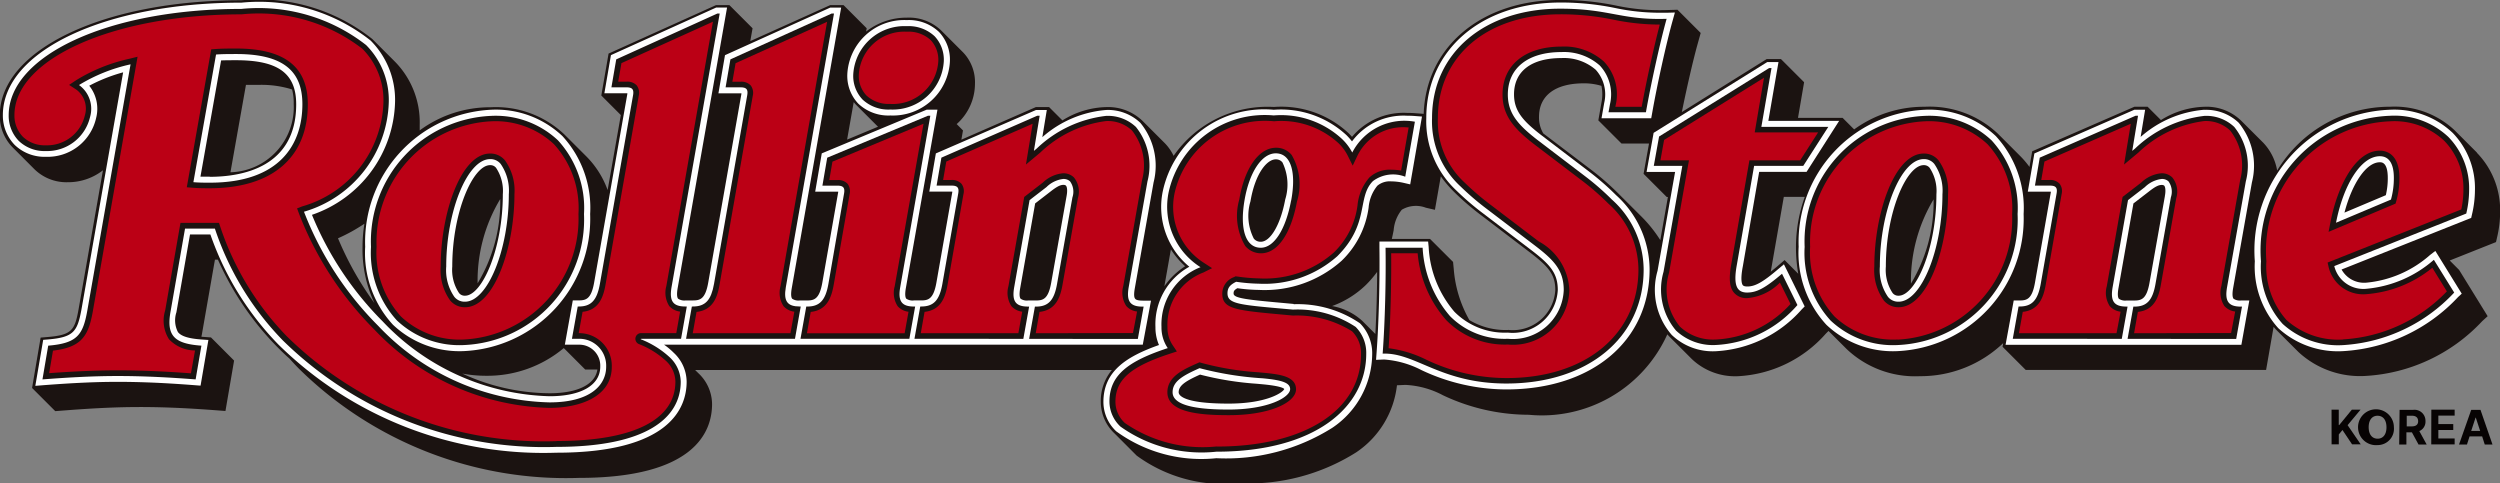<svg id="그룹_26" data-name="그룹 26" xmlns="http://www.w3.org/2000/svg" width="61.353" height="11.854" viewBox="0 0 61.353 11.854">
  <rect x="0" y="0" width="61.353" height="11.854" fill="#808080" stroke="none"/>
  <path id="패스_150" data-name="패스 150" d="M338.01,17.94a3.888,3.888,0,0,1,.556-2.069,3.89,3.89,0,0,1-.556,2.069m-2.767-.244-.334-.335-.2.172c-.049.042-.1.08-.14.116l.321-1.839h.515a3.653,3.653,0,0,0-.217,1.225,3.727,3.727,0,0,0,.056.661m-3.385-.824a3.322,3.322,0,0,0-.485-.6l-.546-.545a6.531,6.531,0,0,0-.673-.587l-1.168-.887a.762.762,0,0,1-.105-.405c0-.524.4-.824,1.1-.824a1.457,1.457,0,0,1,.432.062,1.013,1.013,0,0,1,0,.415l-.076.432.568.568h.676l-.134.744.568.568h.029Zm-3.737,2.205a1.735,1.735,0,0,1-.948-.242,3,3,0,0,1-.384-1.252l-.017-.176-.565-.564h-.938c.017-.073.031-.144.045-.212a.909.909,0,0,1,.2-.505.684.684,0,0,1,.591-.049l.222.051.144-.822a3,3,0,0,0,.343.4,6.6,6.6,0,0,0,.672.574l1.181.9c.453.348.614.539.614.917a1.043,1.043,0,0,1-1.156.978m-3.26.1-.323-.323a1.485,1.485,0,0,0-.739-.362,2.333,2.333,0,0,0,.836-.524,2.638,2.638,0,0,0,.269-.314c0,.508-.019,1.049-.043,1.524m-5.178-1.171.16-.906a1.984,1.984,0,0,0,.35.414,1.808,1.808,0,0,0-.51.492m-7.786-3.6.162-.92a.812.812,0,0,0,.068.076l.528.528Zm-7.3,6.225a5.189,5.189,0,0,1-2.144-.483,3.209,3.209,0,0,0,.6.054,2.92,2.92,0,0,0,1.891-.68l.525.526h.3c-.052.366-.486.583-1.173.583m-1.211-4.767a3.89,3.89,0,0,1-.556,2.069,3.888,3.888,0,0,1,.556-2.069m-3.982.964a4.159,4.159,0,0,0,.648-.358,3.579,3.579,0,0,0-.046.557,3.09,3.09,0,0,0,.292,1.39,7.755,7.755,0,0,1-.894-1.589m-2.639-1.623.38-2.142c.1,0,.205,0,.314,0a2.518,2.518,0,0,1,.818.112,1.33,1.33,0,0,1,.04.356,1.6,1.6,0,0,1-1.551,1.677m55.133-.48-.546-.546a2.149,2.149,0,0,0-1.583-.583,3.236,3.236,0,0,0-2.777,1.567,1.308,1.308,0,0,0-.344-.686l-.546-.545a1.218,1.218,0,0,0-.886-.335,2.114,2.114,0,0,0-1.076.327l-.327-.327h-.325l-2.491,1.086-.017.008-.066.383a2.231,2.231,0,0,0-.225-.265l-.545-.546a2.441,2.441,0,0,0-1.8-.666,2.918,2.918,0,0,0-1.733.556l-.284-.284h-1.094l.15-.874-.568-.568h-.351l-2.082,1.3c.122-.6.276-1.272.391-1.683l.072-.258-.57-.57-.263.008a5.141,5.141,0,0,1-1.246-.111,6.677,6.677,0,0,0-1.361-.137c-1.938,0-3.3,1.144-3.358,2.795l-.195-.015c-.071-.006-.142-.008-.211-.008a1.649,1.649,0,0,0-1.353.588c-.027-.031-.055-.061-.086-.092a2.423,2.423,0,0,0-1.832-.642,2.8,2.8,0,0,0-2.46,1.2,1.162,1.162,0,0,0-.222-.317l-.545-.545a1.219,1.219,0,0,0-.886-.335,2.115,2.115,0,0,0-1.076.327l-.327-.327h-.325l-1.828.8.04-.227-.155-.156a1.326,1.326,0,0,0,.449-.987,1.059,1.059,0,0,0-.287-.768l-.546-.546a1.14,1.14,0,0,0-.839-.311,1.607,1.607,0,0,0-1,.342l.015-.081-.568-.568h-.329l-1.96.883.056-.315-.568-.568h-.33l-2.636,1.189-.178,1.029.479.48-.324,1.841a2.243,2.243,0,0,0-.517-.821l-.546-.546a2.438,2.438,0,0,0-1.8-.666,2.913,2.913,0,0,0-1.749.568c0-.046,0-.091,0-.138a2.121,2.121,0,0,0-.618-1.559l-.546-.546a4.469,4.469,0,0,0-3.215-.95c-3.378,0-5.926,1.216-5.926,2.828a1.1,1.1,0,0,0,.312.779l.545.546a1.122,1.122,0,0,0,.815.312,1.384,1.384,0,0,0,.86-.294l-.6,3.419c-.092.51-.168.625-.763.674l-.167.014L291.9,20.5l.569.569.248-.019c.739-.057,1.3-.082,1.829-.082.736,0,1.4.044,1.9.082l.2.015.212-1.237-.567-.568-.213-.015-.02,0c0-.013,0-.026.006-.04l.324-1.854h.073a7.223,7.223,0,0,0,1.447,2.134c.1.1.2.2.308.293.083.093.16.175.237.253a9.342,9.342,0,0,0,6.869,2.676c2.842,0,3.266-1.135,3.266-1.812a1.048,1.048,0,0,0-.335-.756l-.081-.08H318.4a1.186,1.186,0,0,0-.272.787,1.061,1.061,0,0,0,.335.768l.545.546a3.612,3.612,0,0,0,2.506.678,4.953,4.953,0,0,0,2.882-.758,2.289,2.289,0,0,0,1-1.646l.206-.009a2.18,2.18,0,0,1,.921.253,4.941,4.941,0,0,0,2.108.48,3.375,3.375,0,0,0,3.4-1.974c.019.022.039.044.059.064l.546.546a1.543,1.543,0,0,0,1.122.418,3.079,3.079,0,0,0,2.163-1.045l.066-.066.445.444a2.438,2.438,0,0,0,1.8.666,2.932,2.932,0,0,0,2.042-.812l-.016.09.568.568h5.9L346.91,19c.022.025.043.053.067.076l.546.545a2.226,2.226,0,0,0,1.642.584,4.246,4.246,0,0,0,2.865-1.345l.133-.121-.7-1.135-.231-.232,1.136-.452.025-.11a2.7,2.7,0,0,0,.076-.617,2.018,2.018,0,0,0-.571-1.465" transform="translate(-291.113 -10.979)" fill="#1b1311"/>
  <path id="패스_151" data-name="패스 151" d="M317.308,15.811l-.378,2.129c-.071.4-.2.433-.374.433h-.189a.272.272,0,0,1-.187-.043c-.017-.021-.041-.08-.011-.256l.368-2.083.369-.285c.158-.124.245-.17.323-.17a.1.1,0,0,1,.061.016c.027.027.046.109.018.259m-21.028-.476c-.071,0-.148,0-.228,0l.507-2.853c.124-.005.249-.005.371-.005,1.032,0,1.472.324,1.472,1.082,0,1.548-1.33,1.779-2.122,1.779m23.1,3.039h-.2c-.1,0-.164-.015-.187-.044s-.041-.08-.011-.256l.461-2.6a1.656,1.656,0,0,0-.325-1.464,1.151,1.151,0,0,0-.837-.315,2.69,2.69,0,0,0-1.568.667l.11-.667h-.264L314.1,14.764l-.161.937h.564l0,.015-.39,2.222c-.071.4-.2.434-.375.434h-.177a.274.274,0,0,1-.187-.043c-.017-.021-.041-.08-.011-.256l.776-4.382h-.265L311.3,14.763l-.161.939h.564l0,.015-.39,2.222c-.071.4-.2.434-.375.434h-.178a.27.27,0,0,1-.186-.043c-.017-.021-.041-.081-.011-.256l1.213-6.889h-.267l-2.584,1.168-.161.936h.564l0,.015-.815,4.635c-.071.4-.2.433-.375.433h-.177a.274.274,0,0,1-.187-.043c-.017-.021-.041-.08-.011-.256l1.213-6.889h-.267l-2.583,1.168-.161.936h.564l0,.015-.816,4.634c-.071.4-.2.434-.375.434h-.148l-.195,1.087h.343a.515.515,0,0,1,.526.538c0,.456-.466.727-1.247.727a5.844,5.844,0,0,1-4.093-1.837,7.956,7.956,0,0,1-1.735-2.615,3.006,3.006,0,0,0,2.039-2.766,2.057,2.057,0,0,0-.6-1.511,4.408,4.408,0,0,0-3.167-.93c-3.34,0-5.858,1.187-5.858,2.761a1.036,1.036,0,0,0,.291.731,1.055,1.055,0,0,0,.767.291,1.22,1.22,0,0,0,1.232-.956.906.906,0,0,0-.17-.788,4,4,0,0,1,.832-.329L293.131,18.6c-.1.536-.189.677-.824.73l-.114.009L292,20.468l.188-.015c.741-.057,1.306-.083,1.833-.083.739,0,1.406.045,1.9.083l.134.01.192-1.121-.163-.011c-.32-.022-.505-.08-.584-.182a.629.629,0,0,1-.038-.485l.334-1.911h.5a7.3,7.3,0,0,0,1.668,2.7,9.27,9.27,0,0,0,6.82,2.656c2.782,0,3.2-1.093,3.2-1.744a.98.98,0,0,0-.315-.707,1.719,1.719,0,0,0-.239-.2h11.748Z" transform="translate(-291.133 -10.999)" fill="#fff"/>
  <path id="패스_152" data-name="패스 152" d="M358.764,16.586l-.378,2.129c-.071.4-.2.433-.375.433h-.189a.272.272,0,0,1-.187-.043c-.017-.02-.041-.08-.011-.256l.368-2.083.37-.285c.157-.124.244-.169.322-.169a.1.1,0,0,1,.061.015c.027.027.046.11.018.259m.973-2.12a2.69,2.69,0,0,0-1.567.667l.11-.667h-.264l-2.454,1.073-.161.937h.565l0,.015-.39,2.223c-.071.4-.2.433-.374.433h-.147l-.2,1.088h5.787l.195-1.088h-.2a.271.271,0,0,1-.187-.043c-.017-.02-.041-.08-.011-.256l.462-2.6a1.658,1.658,0,0,0-.326-1.464,1.152,1.152,0,0,0-.837-.315" transform="translate(-305.635 -11.773)" fill="#fff"/>
  <path id="패스_153" data-name="패스 153" d="M305.783,15.826a.176.176,0,0,1,.147.066,1.023,1.023,0,0,1,.166.649c0,1.34-.51,2.489-.928,2.489a.177.177,0,0,1-.147-.066,1.028,1.028,0,0,1-.166-.649c0-1.341.51-2.489.928-2.489M303.4,19.743a2.373,2.373,0,0,0,1.748.646,3.25,3.25,0,0,0,3.091-3.364,2.6,2.6,0,0,0-.681-1.913,2.374,2.374,0,0,0-1.748-.646,3.251,3.251,0,0,0-3.092,3.364,2.6,2.6,0,0,0,.682,1.913" transform="translate(-293.756 -11.773)" fill="#fff"/>
  <path id="패스_154" data-name="패스 154" d="M319.1,13.959a1.4,1.4,0,0,0,1.46-1.33.989.989,0,0,0-.268-.72,1.073,1.073,0,0,0-.79-.291,1.4,1.4,0,0,0-1.46,1.33.989.989,0,0,0,.268.719,1.071,1.071,0,0,0,.79.292" transform="translate(-297.248 -11.125)" fill="#fff"/>
  <path id="패스_155" data-name="패스 155" d="M329.254,21.678c-1.135,0-1.225-.213-1.225-.278,0-.165.169-.275.525-.434a7.607,7.607,0,0,0,1.395.225l.13.012c.459.043.529.1.541.117-.025.079-.418.358-1.366.358m.536-4.959c.114-.68.4-1.035.622-1.035a.2.2,0,0,1,.164.075,1.246,1.246,0,0,1,.068.909c-.113.611-.361,1.038-.6,1.038a.209.209,0,0,1-.172-.079,1.235,1.235,0,0,1-.083-.907m1.062,2.512-.207-.019c-.942-.085-1.267-.12-1.267-.236,0-.05.005-.081.093-.131a4.015,4.015,0,0,0,.529.042,2.834,2.834,0,0,0,2.031-.717,2.226,2.226,0,0,0,.66-1.3.971.971,0,0,1,.215-.54.478.478,0,0,1,.341-.107,1.446,1.446,0,0,1,.314.039l.151.035L334,14.633l-.162-.012c-.07-.006-.139-.008-.205-.008a1.571,1.571,0,0,0-1.35.63,1.725,1.725,0,0,0-.137-.154,2.364,2.364,0,0,0-1.784-.622,2.544,2.544,0,0,0-2.723,2,1.9,1.9,0,0,0,.652,1.852,1.613,1.613,0,0,0-.832,1.484,1.076,1.076,0,0,0,.087.437c-.825.292-1.364.657-1.364,1.4a.992.992,0,0,0,.316.719,3.544,3.544,0,0,0,2.456.659,4.892,4.892,0,0,0,2.842-.744,2.2,2.2,0,0,0,.982-1.8,1.044,1.044,0,0,0-.3-.767,2.71,2.71,0,0,0-1.627-.468" transform="translate(-299.103 -11.773)" fill="#fff"/>
  <path id="패스_156" data-name="패스 156" d="M340.077,15.211l-1.181-.9c-.44-.341-.663-.588-.663-.995,0-.567.424-.892,1.164-.892a1.192,1.192,0,0,1,.841.287.9.9,0,0,1,.208.815l-.066.375H341.6l.022-.122c.123-.7.349-1.723.505-2.279l.054-.194-.2.006c-.065,0-.126,0-.185,0a5.322,5.322,0,0,1-1.075-.115,6.575,6.575,0,0,0-1.348-.136c-1.939,0-3.293,1.164-3.293,2.832a2.322,2.322,0,0,0,.74,1.783,6.662,6.662,0,0,0,.666.569l1.181.9c.452.347.64.558.64.971a1.108,1.108,0,0,1-1.224,1.046,1.742,1.742,0,0,1-1.314-.513,2.648,2.648,0,0,1-.631-1.588l-.013-.134h-1.195l0,.15c.012.815-.016,1.856-.071,2.588l-.012.165.167-.007h.048a2.36,2.36,0,0,1,.9.259,4.881,4.881,0,0,0,2.081.474c2.1,0,3.517-1.185,3.517-2.95a2.474,2.474,0,0,0-.823-1.818,6.489,6.489,0,0,0-.666-.581" transform="translate(-301.077 -10.999)" fill="#fff"/>
  <path id="패스_157" data-name="패스 157" d="M346.673,18.034c-.373.318-.564.425-.755.425-.084,0-.1-.023-.11-.03-.022-.027-.067-.126,0-.47l.4-2.313h1.163l.8-1.252h-1.738l.249-1.442h-.277l-2.787,1.736-.173.959h.7l-.431,2.428a1.682,1.682,0,0,0,.349,1.573,1.457,1.457,0,0,0,1.073.4,3.017,3.017,0,0,0,2.115-1.025l.074-.075-.509-1.034Z" transform="translate(-303.036 -11.428)" fill="#fff"/>
  <path id="패스_158" data-name="패스 158" d="M350.731,19.03a.176.176,0,0,1-.147-.066,1.023,1.023,0,0,1-.166-.649c0-1.341.51-2.489.928-2.489a.177.177,0,0,1,.147.066,1.029,1.029,0,0,1,.166.649c0,1.34-.51,2.489-.928,2.489m2.386-3.917a2.373,2.373,0,0,0-1.748-.646,3.25,3.25,0,0,0-3.091,3.364,2.6,2.6,0,0,0,.681,1.913,2.374,2.374,0,0,0,1.748.646,3.251,3.251,0,0,0,3.092-3.364,2.6,2.6,0,0,0-.682-1.913" transform="translate(-304.137 -11.773)" fill="#fff"/>
  <path id="패스_159" data-name="패스 159" d="M365.991,16.563l-1.015.428c.192-.73.539-1.236.868-1.236.048,0,.195,0,.195.385a1.8,1.8,0,0,1-.048.424m1.636-1.534a2.084,2.084,0,0,0-1.535-.564,3.457,3.457,0,0,0-3.316,3.719,2.26,2.26,0,0,0,.575,1.641,2.168,2.168,0,0,0,1.595.564,4.185,4.185,0,0,0,2.818-1.327l.09-.083-.648-1.049-.13.1a2.746,2.746,0,0,1-1.552.678.631.631,0,0,1-.619-.322l3.181-1.266.017-.075a2.619,2.619,0,0,0,.075-.6,1.952,1.952,0,0,0-.551-1.417" transform="translate(-307.44 -11.773)" fill="#fff"/>
  <path id="패스_160" data-name="패스 160" d="M320.176,20.131l.142-.792h.023c.307,0,.449-.154.52-.555l.39-2.223c.024-.141-.023-.189-.165-.189h-.367l.118-.686,2.353-1.029h.059l-.142.863.071-.059a2.952,2.952,0,0,1,1.7-.8,1,1,0,0,1,.733.272,1.52,1.52,0,0,1,.283,1.336l-.461,2.6c-.059.343.036.473.343.473h.024l-.142.792H322.99l.142-.792h.023c.307,0,.449-.154.52-.555l.378-2.128a.432.432,0,0,0-.059-.391.233.233,0,0,0-.165-.059.7.7,0,0,0-.414.2l-.414.319-.378,2.14c-.059.343.035.473.343.473h.024l-.142.792Z" transform="translate(-297.734 -11.817)" fill="#1b1311"/>
  <path id="패스_161" data-name="패스 161" d="M355.083,20.131l.142-.792h.023c.307,0,.449-.154.521-.555l.39-2.223c.024-.141-.023-.189-.165-.189h-.367l.118-.686,2.353-1.029h.059l-.142.863.071-.059a2.952,2.952,0,0,1,1.7-.8,1,1,0,0,1,.733.272,1.52,1.52,0,0,1,.283,1.336l-.461,2.6c-.059.343.036.473.343.473h.024l-.142.792H357.9l.142-.792h.023c.307,0,.449-.154.52-.555l.378-2.128a.432.432,0,0,0-.059-.391.233.233,0,0,0-.165-.059.7.7,0,0,0-.414.2l-.414.319-.378,2.14c-.059.343.036.473.343.473h.024l-.142.792Z" transform="translate(-305.687 -11.817)" fill="#1b1311"/>
  <path id="패스_162" data-name="패스 162" d="M306.287,16.585a1.148,1.148,0,0,0-.2-.745.322.322,0,0,0-.26-.118c-.556,0-1.076,1.277-1.076,2.636a1.148,1.148,0,0,0,.2.745.321.321,0,0,0,.26.118c.555,0,1.076-1.277,1.076-2.636m-2.743,3.1a2.458,2.458,0,0,1-.639-1.809,3.082,3.082,0,0,1,2.944-3.215,2.233,2.233,0,0,1,1.644.6,2.459,2.459,0,0,1,.639,1.808,3.083,3.083,0,0,1-2.944,3.216,2.232,2.232,0,0,1-1.643-.6" transform="translate(-293.8 -11.817)" fill="#1b1311"/>
  <path id="패스_163" data-name="패스 163" d="M296.323,15.526c-.119,0-.26,0-.4-.012l.556-3.133c.165-.012.33-.012.5-.012,1.158,0,1.619.426,1.619,1.23,0,1-.568,1.927-2.269,1.927m10.593,3.831h.969l.141-.792H308c-.307,0-.4-.13-.343-.473l1.182-6.716h-.059L306.3,12.5l-.118.686h.366c.142,0,.189.047.166.189l-.815,4.635c-.071.4-.213.555-.52.555h-.024l-.142.792h.167a.66.66,0,0,1,.673.686c0,.438-.366.875-1.395.875a5.977,5.977,0,0,1-4.2-1.879,8.078,8.078,0,0,1-1.821-2.8,2.887,2.887,0,0,0,2.081-2.684,1.912,1.912,0,0,0-.556-1.406,4.281,4.281,0,0,0-3.062-.887c-3.239,0-5.71,1.135-5.71,2.613a.884.884,0,0,0,.248.626.911.911,0,0,0,.663.249,1.083,1.083,0,0,0,1.087-.839.717.717,0,0,0-.272-.781,4.1,4.1,0,0,1,1.265-.508l-1.063,6.053c-.107.591-.249.792-.958.851l-.141.828c.615-.047,1.229-.083,1.844-.083.674,0,1.3.036,1.915.083l.142-.828c-.673-.047-.863-.248-.757-.839l.355-2.033h.733a7.161,7.161,0,0,0,1.667,2.743,9.149,9.149,0,0,0,6.715,2.613c2.211,0,3.05-.71,3.05-1.6a.84.84,0,0,0-.272-.6,2.252,2.252,0,0,0-.7-.438c-.024-.012,0-.012,0-.012" transform="translate(-291.177 -11.043)" fill="#1b1311"/>
  <path id="패스_164" data-name="패스 164" d="M314.42,13.409c.024-.142-.024-.189-.165-.189h-.367l.118-.686,2.483-1.124h.059l-1.182,6.716c-.059.343.036.473.343.473h.023l-.141.792h-2.673l.142-.792h.024c.307,0,.449-.154.52-.555Z" transform="translate(-296.081 -11.077)" fill="#1b1311"/>
  <path id="패스_165" data-name="패스 165" d="M318.073,13.607a.839.839,0,0,1-.225-.615,1.257,1.257,0,0,1,1.312-1.182.932.932,0,0,1,.686.249.841.841,0,0,1,.224.615,1.256,1.256,0,0,1-1.312,1.182.927.927,0,0,1-.686-.249m-.449,2.306c.024-.142-.024-.189-.165-.189h-.367l.118-.686,2.471-1.029h.059L319,18.218c-.059.343.036.473.343.473h.024l-.142.792h-2.672l.142-.792h.023c.307,0,.449-.154.52-.555Z" transform="translate(-296.908 -11.168)" fill="#1b1311"/>
  <path id="패스_166" data-name="패스 166" d="M330.834,16.738c.131-.709-.012-1.158-.378-1.158-.343,0-.65.461-.768,1.158s.024,1.159.4,1.159c.331,0,.615-.461.744-1.159m-.023,4.635c0-.154-.166-.225-.674-.272a7.953,7.953,0,0,1-1.549-.249c-.4.178-.662.32-.662.591s.4.425,1.371.425c.993,0,1.513-.307,1.513-.5m2.825-5.214a.825.825,0,0,0-.792.107c-.4.4-.071,1.04-.875,1.844a2.692,2.692,0,0,1-1.927.674,4.293,4.293,0,0,1-.555-.047c-.142.071-.213.141-.213.283,0,.272.307.284,1.608.4a2.584,2.584,0,0,1,1.537.425.9.9,0,0,1,.26.662c0,1.289-1.229,2.4-3.677,2.4a3.43,3.43,0,0,1-2.353-.615.845.845,0,0,1-.272-.615c0-.65.461-.993,1.431-1.312a.9.9,0,0,1-.154-.52,1.507,1.507,0,0,1,.958-1.466,1.753,1.753,0,0,1-.781-1.844,2.413,2.413,0,0,1,2.577-1.88,2.2,2.2,0,0,1,1.679.58,1.285,1.285,0,0,1,.249.33,1.439,1.439,0,0,1,1.537-.756Z" transform="translate(-299.147 -11.817)" fill="#1b1311"/>
  <path id="패스_167" data-name="패스 167" d="M335.057,19.723c.059-.792.083-1.832.071-2.6h.91a2.782,2.782,0,0,0,.673,1.679,1.88,1.88,0,0,0,1.419.555,1.248,1.248,0,0,0,1.371-1.194c0-.485-.236-.733-.7-1.088l-1.182-.9a6.6,6.6,0,0,1-.65-.556,2.17,2.17,0,0,1-.7-1.679c0-1.608,1.3-2.684,3.145-2.684,1.218,0,1.49.284,2.612.249-.165.591-.39,1.619-.508,2.293H340.6l.036-.2a1.039,1.039,0,0,0-.249-.946,1.325,1.325,0,0,0-.946-.331c-.815,0-1.312.391-1.312,1.041,0,.461.248.744.721,1.111l1.182.9a6.429,6.429,0,0,1,.65.567,2.319,2.319,0,0,1,.78,1.715c0,1.679-1.371,2.8-3.369,2.8-1.62,0-2.235-.768-3.038-.733" transform="translate(-301.125 -11.043)" fill="#1b1311"/>
  <path id="패스_168" data-name="패스 168" d="M345.97,18.651c.236,0,.449-.118.851-.461l.378.768a2.836,2.836,0,0,1-2.01.981,1.323,1.323,0,0,1-.969-.354,1.563,1.563,0,0,1-.307-1.442l.461-2.6h-.7l.13-.721,2.7-1.679h.059l-.249,1.442h1.643l-.615.958h-1.206l-.425,2.435c-.094.52.012.674.26.674" transform="translate(-303.088 -11.472)" fill="#1b1311"/>
  <path id="패스_169" data-name="패스 169" d="M351.85,16.585a1.148,1.148,0,0,0-.2-.745.322.322,0,0,0-.26-.118c-.556,0-1.076,1.277-1.076,2.636a1.148,1.148,0,0,0,.2.745.322.322,0,0,0,.26.118c.556,0,1.076-1.277,1.076-2.636m-2.743,3.1a2.458,2.458,0,0,1-.639-1.809,3.083,3.083,0,0,1,2.944-3.215,2.232,2.232,0,0,1,1.643.6,2.456,2.456,0,0,1,.639,1.808,3.083,3.083,0,0,1-2.944,3.216,2.232,2.232,0,0,1-1.643-.6" transform="translate(-304.18 -11.817)" fill="#1b1311"/>
  <path id="패스_170" data-name="패스 170" d="M364.812,17.283l1.348-.568a1.956,1.956,0,0,0,.071-.532c0-.367-.13-.532-.343-.532-.473,0-.9.721-1.076,1.632m2.9,1.714a4.065,4.065,0,0,1-2.72,1.289,2.02,2.02,0,0,1-1.49-.52,2.1,2.1,0,0,1-.532-1.537,3.306,3.306,0,0,1,3.17-3.571,1.929,1.929,0,0,1,1.429.52,1.807,1.807,0,0,1,.509,1.312,2.532,2.532,0,0,1-.07.568l-3.239,1.289a.735.735,0,0,0,.8.556,2.905,2.905,0,0,0,1.644-.71Z" transform="translate(-307.483 -11.817)" fill="#1b1311"/>
  <path id="패스_171" data-name="패스 171" d="M323.2,20.035l.093-.524c.4-.042.509-.356.564-.664l.378-2.128a.549.549,0,0,0-.1-.51.372.372,0,0,0-.262-.1.821.821,0,0,0-.5.23l-.455.351-.388,2.192a.6.6,0,0,0,.073.488.419.419,0,0,0,.266.136l-.095.528h-2.395l.093-.524c.4-.042.509-.356.564-.664l.39-2.223a.3.3,0,0,0-.049-.257.313.313,0,0,0-.25-.092h-.2l.078-.453,2.119-.927-.164,1,.352-.293a2.856,2.856,0,0,1,1.615-.773.865.865,0,0,1,.636.232,1.392,1.392,0,0,1,.246,1.218l-.461,2.6a.6.6,0,0,0,.073.488.417.417,0,0,0,.266.136l-.1.528Z" transform="translate(-297.782 -11.857)" fill="#bb0015"/>
  <path id="패스_172" data-name="패스 172" d="M358.108,20.035l.093-.524c.4-.042.509-.356.564-.664l.378-2.128a.549.549,0,0,0-.1-.51.372.372,0,0,0-.262-.1.821.821,0,0,0-.5.23l-.455.351-.388,2.192a.6.6,0,0,0,.073.488.419.419,0,0,0,.266.136l-.1.528h-2.395l.094-.524c.4-.042.508-.356.563-.664l.39-2.223a.3.3,0,0,0-.049-.257.313.313,0,0,0-.25-.092h-.2l.078-.453,2.119-.927-.165,1,.352-.293a2.857,2.857,0,0,1,1.615-.773.866.866,0,0,1,.636.232,1.392,1.392,0,0,1,.246,1.218l-.461,2.6a.6.6,0,0,0,.073.488.419.419,0,0,0,.266.136l-.1.528Z" transform="translate(-305.735 -11.857)" fill="#bb0015"/>
  <path id="패스_173" data-name="패스 173" d="M305.867,15.625c-.714,0-1.212,1.461-1.212,2.773a1.274,1.274,0,0,0,.233.833.462.462,0,0,0,.365.166c.714,0,1.212-1.461,1.212-2.773a1.27,1.27,0,0,0-.233-.832.46.46,0,0,0-.364-.167m-.639,4.564a2.1,2.1,0,0,1-1.547-.563,2.329,2.329,0,0,1-.6-1.713,2.966,2.966,0,0,1,2.807-3.079,2.1,2.1,0,0,1,1.547.563,2.33,2.33,0,0,1,.6,1.713,2.967,2.967,0,0,1-2.808,3.079" transform="translate(-293.84 -11.857)" fill="#bb0015"/>
  <path id="패스_174" data-name="패스 174" d="M297.014,12.274c-.166,0-.336,0-.506.012l-.107.008-.6,3.385.149.012c.148.012.3.012.413.012,1.53,0,2.408-.752,2.408-2.063,0-.92-.574-1.366-1.757-1.366m7.862,9.635a9,9,0,0,1-6.62-2.573,7.051,7.051,0,0,1-1.634-2.69l-.031-.093h-.945l-.375,2.147a.852.852,0,0,0,.093.708.884.884,0,0,0,.639.276l-.1.561c-.486-.036-1.112-.074-1.8-.074-.493,0-1.017.022-1.68.07l.094-.553c.7-.082.868-.357.976-.953l1.1-6.26-.2.05a4.209,4.209,0,0,0-1.308.527l-.172.115.174.113a.58.58,0,0,1,.212.638.952.952,0,0,1-.954.731.776.776,0,0,1-.565-.208.748.748,0,0,1-.209-.53c0-1.389,2.449-2.476,5.575-2.476a4.158,4.158,0,0,1,2.965.846,1.783,1.783,0,0,1,.516,1.31,2.743,2.743,0,0,1-1.994,2.557l-.126.049.047.126a8.211,8.211,0,0,0,1.852,2.85,6.125,6.125,0,0,0,4.293,1.92c.74,0,1.532-.266,1.532-1.012a.8.8,0,0,0-.812-.822h0l.095-.524c.4-.041.507-.356.563-.664l.815-4.635a.306.306,0,0,0-.049-.257.314.314,0,0,0-.25-.092h-.205l.08-.455,2.245-1.016-1.144,6.49a.609.609,0,0,0,.073.489.424.424,0,0,0,.266.135l-.094.528h-.855a.14.14,0,0,0-.06.27,2.114,2.114,0,0,1,.662.412.708.708,0,0,1,.231.507c0,.941-1.035,1.459-2.913,1.459" transform="translate(-291.217 -11.083)" fill="#bb0015"/>
  <path id="패스_175" data-name="패스 175" d="M313.13,19.315l.093-.524c.4-.042.51-.356.564-.664l.815-4.635a.308.308,0,0,0-.049-.258.316.316,0,0,0-.251-.091h-.2l.079-.455,2.246-1.016-1.143,6.49a.6.6,0,0,0,.073.488.419.419,0,0,0,.266.136l-.095.528Z" transform="translate(-296.129 -11.137)" fill="#bb0015"/>
  <path id="패스_176" data-name="패스 176" d="M318.807,13.759a.8.8,0,0,1-.589-.208.7.7,0,0,1-.185-.518,1.117,1.117,0,0,1,1.175-1.046.8.8,0,0,1,.59.208.707.707,0,0,1,.185.519,1.118,1.118,0,0,1-1.176,1.046m-2.048,5.628.093-.524c.4-.042.509-.356.564-.664l.39-2.223a.307.307,0,0,0-.049-.257.313.313,0,0,0-.25-.092h-.2l.078-.452,2.235-.93-.707,3.99a.6.6,0,0,0,.073.488.419.419,0,0,0,.266.136l-.095.528Z" transform="translate(-296.956 -11.209)" fill="#bb0015"/>
  <path id="패스_177" data-name="패스 177" d="M330.5,15.483c-.417,0-.771.5-.9,1.273a1.444,1.444,0,0,0,.147,1.138.5.5,0,0,0,.39.179c.4,0,.731-.474.879-1.269a1.428,1.428,0,0,0-.13-1.144.485.485,0,0,0-.383-.177m-1.923,5.285c-.348.154-.744.328-.744.716,0,.5.806.562,1.508.562,1.032,0,1.649-.322,1.649-.633s-.361-.367-.8-.408l-.129-.012a7.022,7.022,0,0,1-1.391-.23l-.049-.015Zm.469,2.045a3.353,3.353,0,0,1-2.256-.575.71.71,0,0,1-.232-.518c0-.541.362-.862,1.337-1.182l.171-.056-.1-.149a.765.765,0,0,1-.131-.445,1.369,1.369,0,0,1,.883-1.344l.212-.106-.2-.13a1.626,1.626,0,0,1-.721-1.707,2.273,2.273,0,0,1,2.443-1.768,2.073,2.073,0,0,1,1.582.54,1.132,1.132,0,0,1,.223.3l.124.249.12-.252a1.247,1.247,0,0,1,1.221-.687h.032l-.185,1.059a1.526,1.526,0,0,0-.236-.02.733.733,0,0,0-.542.19,1.21,1.21,0,0,0-.292.686,1.956,1.956,0,0,1-.583,1.157,2.554,2.554,0,0,1-1.831.634,4.148,4.148,0,0,1-.537-.046l-.042-.005-.037.019a.433.433,0,0,0-.289.405c0,.381.324.411,1.526.52l.207.019a2.571,2.571,0,0,1,1.452.386.759.759,0,0,1,.22.565c0,1.375-1.39,2.264-3.54,2.264" transform="translate(-299.187 -11.857)" fill="#bb0015"/>
  <path id="패스_178" data-name="패스 178" d="M338.139,20.361a4.58,4.58,0,0,1-1.971-.452,2.868,2.868,0,0,0-.922-.28c.046-.692.07-1.575.063-2.33h.65a2.846,2.846,0,0,0,.7,1.639,2.009,2.009,0,0,0,1.515.6,1.38,1.38,0,0,0,1.508-1.33,1.427,1.427,0,0,0-.751-1.2l-1.183-.9a6.549,6.549,0,0,1-.636-.544,2.036,2.036,0,0,1-.657-1.583c0-1.524,1.208-2.547,3.008-2.547a6.324,6.324,0,0,1,1.3.132,5.623,5.623,0,0,0,1.127.12h.011c-.145.551-.329,1.388-.444,2.018h-.646l.008-.041a1.172,1.172,0,0,0-.286-1.066,1.453,1.453,0,0,0-1.042-.371c-.893,0-1.449.451-1.449,1.177,0,.518.284.839.775,1.219l1.183.9a6.18,6.18,0,0,1,.636.555,2.178,2.178,0,0,1,.741,1.618c0,1.595-1.3,2.666-3.233,2.666" transform="translate(-301.168 -11.083)" fill="#bb0015"/>
  <path id="패스_179" data-name="패스 179" d="M345.239,19.873a1.182,1.182,0,0,1-.873-.315,1.433,1.433,0,0,1-.269-1.322l.489-2.761h-.7l.09-.5,2.452-1.527L346.2,14.79h1.556l-.44.685H346.07l-.445,2.549c-.064.352-.044.568.066.7a.4.4,0,0,0,.328.133,1.266,1.266,0,0,0,.8-.381l.259.525a2.644,2.644,0,0,1-1.844.873" transform="translate(-303.137 -11.541)" fill="#bb0015"/>
  <path id="패스_180" data-name="패스 180" d="M351.43,15.625c-.714,0-1.212,1.461-1.212,2.773a1.274,1.274,0,0,0,.233.833.461.461,0,0,0,.364.166c.714,0,1.212-1.461,1.212-2.773a1.268,1.268,0,0,0-.234-.832.457.457,0,0,0-.364-.167m-.639,4.564a2.1,2.1,0,0,1-1.547-.563,2.329,2.329,0,0,1-.6-1.713,2.967,2.967,0,0,1,2.808-3.079A2.1,2.1,0,0,1,353,15.4a2.33,2.33,0,0,1,.6,1.713,2.967,2.967,0,0,1-2.808,3.079" transform="translate(-304.22 -11.857)" fill="#bb0015"/>
  <path id="패스_181" data-name="패스 181" d="M365.929,15.554c-.6,0-1.041.875-1.21,1.742l-.049.251,1.644-.693.018-.063a2.07,2.07,0,0,0,.076-.568c0-.6-.335-.669-.479-.669m-.9,4.635a1.9,1.9,0,0,1-1.393-.48,1.987,1.987,0,0,1-.492-1.441,3.18,3.18,0,0,1,3.032-3.434,1.789,1.789,0,0,1,1.334.48,1.675,1.675,0,0,1,.469,1.216,2.274,2.274,0,0,1-.052.467L364.646,18.3l.026.114a.87.87,0,0,0,.937.661,2.907,2.907,0,0,0,1.607-.646l.357.579a3.834,3.834,0,0,1-2.544,1.178" transform="translate(-307.524 -11.857)" fill="#bb0015"/>
  <path id="패스_182" data-name="패스 182" d="M365.214,24h.177v.378h.012l.31-.378h.213l-.318.381.322.471h-.212l-.236-.352-.09.109v.243h-.177Z" transform="translate(-307.995 -13.947)" fill="#070303"/>
  <path id="패스_183" data-name="패스 183" d="M366.559,24.866a.44.44,0,1,1,.4-.439.4.4,0,0,1-.4.439m0-.157c.131,0,.219-.1.218-.282s-.087-.28-.218-.281-.219.1-.219.281.086.281.219.282" transform="translate(-308.21 -13.943)" fill="#070303"/>
  <path id="패스_184" data-name="패스 184" d="M367.377,24.005h.335a.27.27,0,0,1,.3.278.248.248,0,0,1-.151.243l.181.331h-.2l-.163-.3h-.135v.3h-.177Zm.3.406c.1,0,.156-.043.155-.128s-.05-.133-.155-.134h-.125v.262Z" transform="translate(-308.488 -13.947)" fill="#070303"/>
  <path id="패스_185" data-name="패스 185" d="M368.386,24h.572v.146h-.4v.208h.366V24.5h-.366v.207h.4v.146h-.574Z" transform="translate(-308.718 -13.947)" fill="#070303"/>
  <path id="패스_186" data-name="패스 186" d="M369.265,24.857l.3-.852h.227l.295.852h-.19l-.064-.2h-.309l-.064.2Zm.519-.334-.107-.327h-.006l-.107.327Z" transform="translate(-308.918 -13.947)" fill="#070303"/>
</svg>
